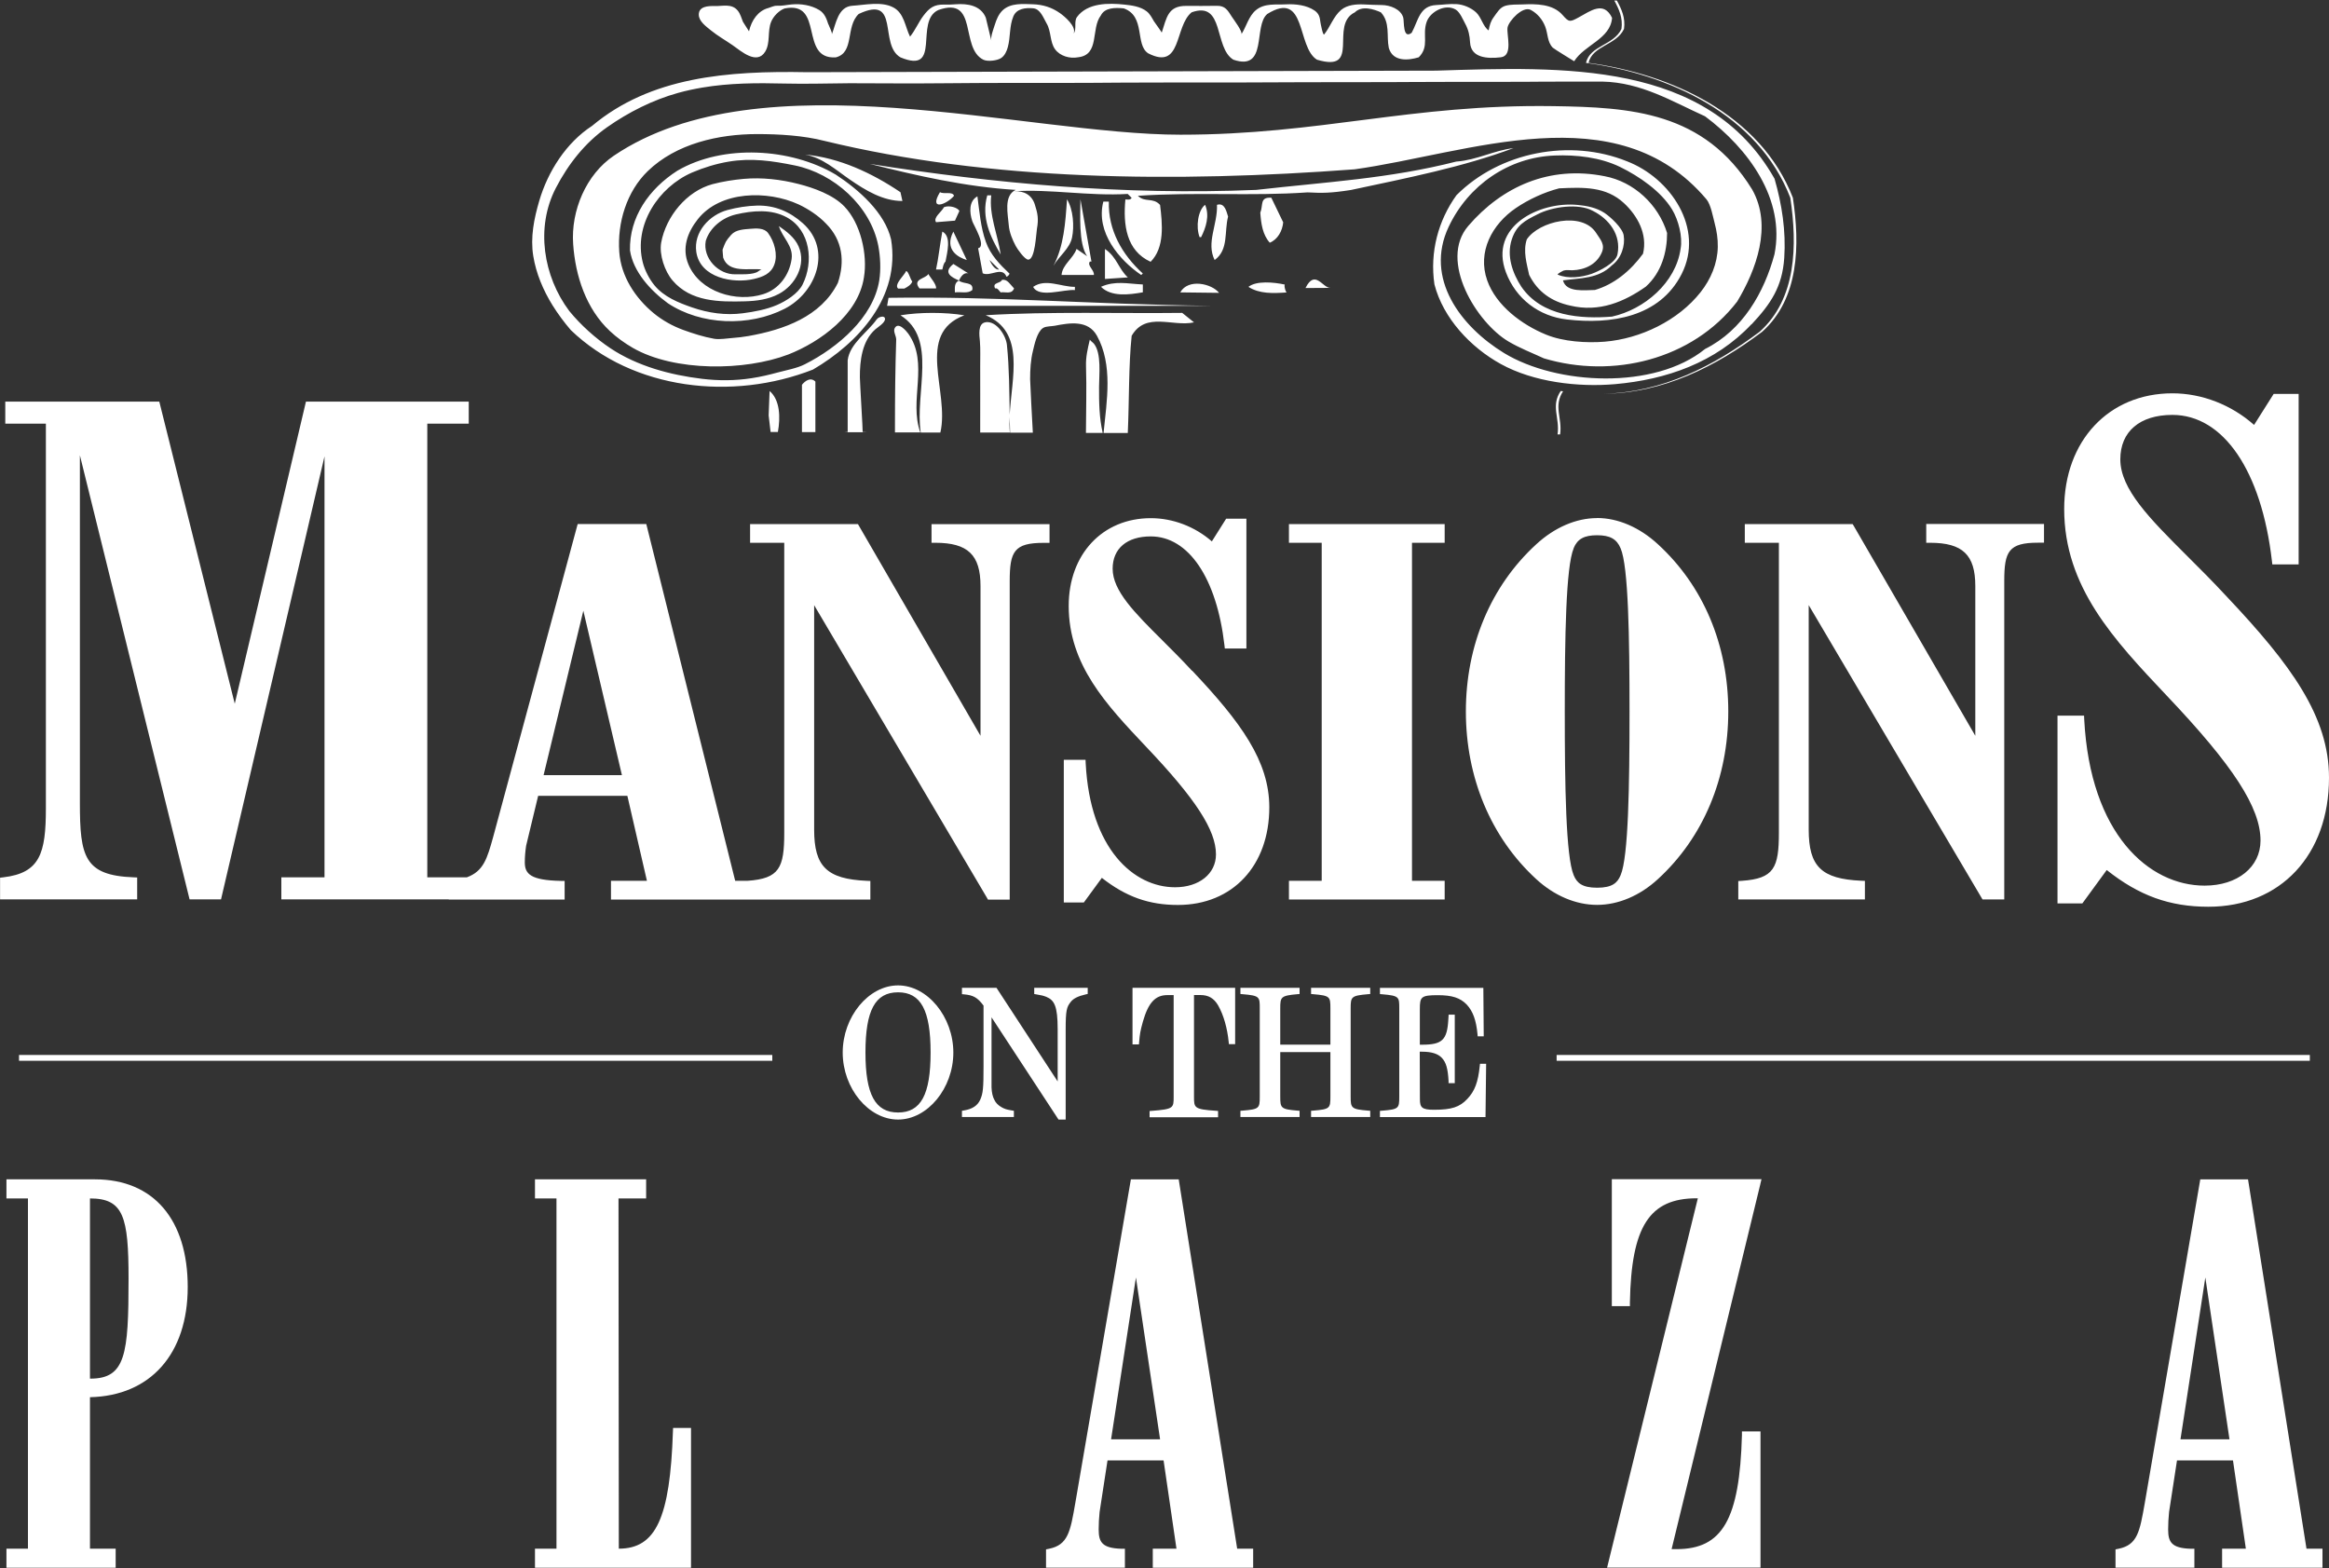 <?xml version="1.0" encoding="UTF-8"?>
<svg id="logos" xmlns="http://www.w3.org/2000/svg" viewBox="0 0 300 202">
  <rect x="0" y="0" width="300" height="202" fill="#333333" stroke="none"/>
  <defs>
    <style>
      .cls-1 {
        fill: #fff;
        stroke-width: 0px;
      }
    </style>
  </defs>
  <path id="on_the" data-name="on the" class="cls-1" d="m115.68,126.92c-3.8,0-7.13,4.04-7.13,8.65s3.33,8.63,7.13,8.63,7.12-4.03,7.12-8.63-3.33-8.65-7.12-8.65Zm0,.89c2.94,0,4.19,2.32,4.19,7.75s-1.25,7.73-4.19,7.73-4.2-2.31-4.2-7.73,1.25-7.75,4.2-7.75Zm17.53-.58h6.9v.79l-.23.05c-1.01.23-1.63.54-1.96.98-.52.65-.65,1.08-.65,3.54v11.61h-.92l-8.63-13.17v9.02c.02.66.15,1.24.38,1.64.17.36.46.66.91.92.43.24.65.3,1.35.42l.24.04v.8h-6.69v-.8l.24-.04c1.1-.18,1.77-.62,2.12-1.4.36-.83.42-1.48.42-4.36v-7.75c-.78-1.04-1.31-1.34-2.52-1.45l-.26-.02v-.82h4.45l7.88,12.06v-6.71c0-3.06-.45-3.76-1.47-4.19-.4-.15-.58-.2-1.31-.32l-.24-.04v-.8Zm12.68,0h13.21v7.26h-.8l-.03-.26c-.18-1.82-.66-3.51-1.37-4.75-.54-.91-1.24-1.32-2.28-1.32h-.82v13.08c0,1.45,0,1.64,2.83,1.83l.27.02v.81h-8.82v-.8l.27-.02c2.83-.22,2.83-.37,2.83-1.83v-13.08h-.82c-1.55,0-2.45.99-3.14,3.41-.33,1.18-.4,1.58-.49,2.67l-.02.27h-.83v-7.26Zm22.99,0h7.62v.8l-.27.02c-2.18.19-2.25.33-2.25,1.83v11.34c0,1.5.06,1.65,2.25,1.83l.27.02v.8h-7.62v-.8l.27-.02c2.17-.18,2.22-.3,2.22-1.83v-5.71h-6.46v5.71c0,1.5.06,1.65,2.22,1.83l.27.02v.8h-7.62v-.8l.27-.02c2.17-.18,2.22-.3,2.22-1.83v-11.34c0-1.49,0-1.64-2.22-1.83l-.27-.02v-.8h7.62v.8l-.27.02c-2.15.19-2.22.36-2.22,1.83v4.67h6.46v-4.67c0-1.52-.05-1.64-2.22-1.83l-.27-.02v-.8Zm22.55,9.78l-.08,6.87h-13.6v-.8l.27-.02c2.17-.18,2.22-.3,2.22-1.83v-11.34c0-1.49,0-1.64-2.22-1.83l-.27-.02v-.8h13.32l.05,6.24h-.78l-.02-.26c-.17-1.82-.59-2.97-1.39-3.83-.84-.87-1.89-1.21-3.73-1.21-2.17,0-2.31.23-2.31,1.81v4.57h.28c2.61,0,3.24-.61,3.39-3.24l.04-.63h.79v8.82h-.8v-.28c-.09-1.61-.32-2.39-.86-2.97-.5-.54-1.34-.8-2.55-.8h-.3l.02,6.11c0,1.07.24,1.37,1.82,1.37,2.25,0,3.3-.34,4.29-1.4.96-1.02,1.38-2.14,1.6-4.26l.03-.26h.78Z"/>
  <path id="Plaza" class="cls-1" d="m12.24,151.9H.83v2.46h2.77v45.11H.83v2.46h14.07v-2.46h-3.31v-19.51c7.78-.17,12.59-5.57,12.59-14.19s-4.35-13.87-11.95-13.87Zm-.65,25.67v-23.21c4.32,0,4.97,2.34,4.97,10.35,0,9.72-.38,12.86-4.92,12.86h-.04Zm75.11,6.35h2.31v18.01h-20.1v-2.46h2.77v-45.11h-2.77v-2.46h14.32v2.46h-3.56l.04,45.11c4.77,0,6.6-3.94,6.97-15.07l.02-.48Zm65.12-32.02h-6.15l-7.07,41.17-.09.52c-.64,3.7-.94,5.39-3.37,5.89l-.4.08v2.36h10.16v-2.44h-.49c-2.46-.08-2.89-.87-2.89-2.49,0-.74.04-1.48.12-2.25l1.02-6.64h7.22l1.66,11.37h-3.05v2.46h12.93v-2.46h-2.06l-7.53-47.57Zm-2.39,33.48h-6.31l3.2-20.84,3.11,20.84Zm77.32-32.86l-11.43,47.01c.21,0,.42,0,.64,0,5.91,0,8.12-3.84,8.42-14.67v-.49h2.39v17.54h-19.76l11.69-47.57h-.15c-6.09,0-8.42,3.63-8.6,13.4v.49h-2.33v-16.35h19.28l-.15.62Zm70.35,46.95l-7.53-47.57h-6.15l-7.15,41.7c-.65,3.69-.94,5.38-3.37,5.88l-.4.08v2.36h10.16v-2.44h-.49c-2.46-.08-2.89-.87-2.89-2.49,0-.73.04-1.47.12-2.25l1.02-6.64h7.21l1.66,11.37h-3.06v2.46h12.93v-2.46h-2.06Zm-9.92-14.09h-6.31l3.2-20.84,3.11,20.84Z"/>
  <path id="Mansions" class="cls-1" d="m119.98,69.91h.5c4.19,0,5.82,1.56,5.82,5.57v19.29l-15.79-27.27h-13.89v2.41h4.4v37.33c0,4.55-.62,5.92-4.74,6.21h-1.58l-11.45-45.95h-8.84l-10.73,39.73-.14.52c-.79,2.86-1.26,4.46-3.4,5.25h-5.1v-58.43h5.34v-2.84h-20.97l-9.17,38.91-9.72-38.91H.68v2.84h5.23v49.54c0,5.81-.76,8.33-5.48,8.89l-.42.05v2.79h17.66v-2.82l-.46-.02c-6.35-.24-6.92-2.67-6.92-9.58v-44.78l14.13,57.2h4.05l13.33-57.06v54.22h-5.56v2.84h21.56v.02h14.93v-2.4h-.49c-3.9-.08-4.64-.9-4.64-2.39,0-.7.06-1.4.17-2.14l1.55-6.43h11.49l2.52,10.95h-4.63v2.41h33.41v-2.39l-.48-.02c-5.12-.23-6.76-1.84-6.76-6.59v-28.91l22.25,37.67.14.25h2.8v-41.02c0-3.82.57-4.93,4.36-4.93h.77v-2.41h-15.2v2.41Zm-39.87,29.93h-10.09l5.12-21.18,4.97,21.18Zm73.45-13.46c6.29,6.65,9.94,11.66,9.94,17.6,0,7.52-4.73,12.58-11.77,12.58-3.73,0-6.69-1.05-9.8-3.49l-2.32,3.17h-2.58v-18.38h2.8l.02.47c.57,11.02,6.19,15.95,11.51,15.95,3.1,0,5.27-1.74,5.27-4.23,0-3.13-2.62-7.16-9.03-13.9-5.11-5.41-9.94-10.52-9.94-18.11,0-6.65,4.35-11.3,10.58-11.3,2.83,0,5.67,1.08,7.86,2.99l1.84-2.92h2.61v16.72h-2.78l-.05-.44c-1-8.64-4.63-14-9.49-14-3.07,0-4.91,1.56-4.91,4.16,0,2.84,2.82,5.66,6.4,9.22,1.23,1.23,2.5,2.49,3.82,3.92Zm12.47-18.88h20.06v2.41h-4.21v43.54h4.21v2.41h-20.06v-2.41h4.22v-43.54h-4.22v-2.41Zm39.69-.77c-2.69,0-5.48,1.2-7.85,3.39-5.84,5.36-9.05,13.01-9.05,21.52s3.22,16.22,9.05,21.58c2.33,2.15,5.12,3.33,7.85,3.33s5.52-1.18,7.85-3.33c5.84-5.36,9.05-13.02,9.05-21.59s-3.21-16.16-9.05-21.52c-2.37-2.19-5.16-3.39-7.85-3.39Zm-3.02,3.88c.49-1.19,1.36-1.67,3.02-1.67s2.53.48,3.03,1.68c1.01,2.32,1.15,11.47,1.15,21.02s-.14,18.76-1.15,21.09c-.4.97-1.06,1.61-3.02,1.61s-2.62-.64-3.02-1.61c-1.01-2.39-1.15-11.55-1.15-21.09s.14-18.63,1.15-21.03Zm45.39-3.12h15.2v2.41h-.77c-3.78,0-4.35,1.11-4.35,4.93v41.02h-2.8l-22.39-37.91v28.91c0,4.76,1.64,6.36,6.76,6.59l.48.02v2.39h-16.31v-2.37l.47-.03c4.13-.29,4.76-1.66,4.76-6.21v-37.33h-4.39v-2.41h13.89l.15.25,15.65,27.02v-19.29c0-4.01-1.63-5.57-5.82-5.57h-.5v-2.41Zm51.91,32.69c0,9.93-6.24,16.61-15.53,16.61-4.99,0-8.93-1.42-13.1-4.73l-3.14,4.3h-3.2v-24.18h3.42l.02.47c.77,14.8,8.34,21.42,15.51,21.42,4.24,0,7.2-2.39,7.2-5.81,0-4.23-3.5-9.63-12.08-18.66-6.79-7.19-13.21-13.99-13.21-24.04,0-8.77,5.73-14.9,13.94-14.9,3.8,0,7.6,1.48,10.52,4.07l2.52-3.99h3.22v21.96h-3.39l-.05-.44c-1.34-11.61-6.25-18.82-12.82-18.82-4.2,0-6.71,2.14-6.71,5.72,0,3.85,3.78,7.63,8.58,12.42,1.64,1.63,3.33,3.32,5.09,5.22,8.36,8.84,13.21,15.5,13.21,23.35Z"/>
  <path class="cls-1" d="m297.53,136.63h-97.02v-.75h97.02v.75Zm-198.05-.75H2.45v.75h97.03v-.75Z"/>
  <path class="cls-1" d="m147.21,37.66v-1.02c-2.03-.1-3.56-.51-5.39.3,1.32,1.32,3.59,1.03,5.39.71Zm9.55-11.28c.1,2.54-1.42,4.88-.3,7.11,1.83-1.32,1.22-3.66,1.73-5.59-.2-.61-.41-1.83-1.42-1.52Zm-14.43,5.69v3.86l2.95-.2c-1.22-1.12-1.42-2.64-2.95-3.66Zm12.9-5.69c-.92.71-1.22,2.84-.71,4.16h.2c.61-1.22,1.12-2.74.51-4.16Zm-22.15,10.57c.76,1.47,3.86.3,5.38.41v-.41c-1.83,0-3.76-1.12-5.38,0Zm14.12-1.73c-2.67-2.43-4.47-5.59-4.37-9.25h-.71c-1.02,3.96,2.1,7.56,4.88,9.45l.21-.2Zm-11.48-1.02c.71-1.22,2.07-2.18,2.37-3.6.3-1.42.17-3.61-.65-4.93-.2,3.05-.41,6-1.73,8.54Zm16.31,3.46l5,.06c-.94-1.19-3.98-1.89-5-.06Zm-15.3-2.24h4.17c.1-.61-.91-1.22-.51-1.73h.2l-1.42-8.03c0,1.93-.27,5.68.86,7.34l-1.36-.94c-.41,1.22-1.83,2.03-1.93,3.35Zm-23.79,5.7c-1.18,1.69-3.46,3.1-3.75,5.27v9.25l-.38.03h2.81c-.3-.01-.5-.03-.5-.03.04,0-.36-6.46-.36-7.04-.01-2.14.28-4.68,1.99-6.18.31-.27,1.29-.86,1.25-1.36-.04-.48-.84-.25-1.05.06Zm14.03-.52c5.15,2.15,3.34,7.98,3.08,12.93.01.74.03,1.47.06,2.2h2.93c-.08-1.44-.35-6.38-.35-6.89,0-1.24.07-2.48.37-3.68.19-.78.51-2.36,1.26-2.89.04-.03.08-.05.12-.07.34-.18,1.03-.17,1.41-.24,1.95-.38,4.31-.77,5.45,1.29,2.07,3.75,1.27,8.35.85,12.52h3.12c.19-4.11.1-8.71.5-12.52,1.83-3.15,5.28-1.12,8.03-1.73l-1.52-1.22c-7.82.1-17.07-.2-25.3.3Zm-.02.91c-1.05.15-.79,1.76-.73,2.42.09,1.09.03,2.19.04,3.28.02,2.38-.01,4.77,0,7.15,0,.06,0,.93,0,1.35h3.82c-.06-.69-.06-1.43-.02-2.19-.05-3.04-.05-6.12-.36-9.11-.12-1.16-1.31-3.11-2.75-2.91Zm13.96,2.76c-.14-.17-.39-.31-.53-.52-.28,1.19-.53,2.22-.49,3.43.09,2.85,0,5.73-.01,8.58h2.16c-.45-1.95-.48-3.94-.47-5.94,0-1.53.34-4.3-.66-5.55Zm84.71-2.49c2.47-2.64,3.96-4.84,4.21-8.56.23-3.47-.29-6.86-1.25-10.2-8.64-15.24-27.23-14.43-43.59-13.92l-80.98.2c-10.36-.2-20.22.61-27.74,6.91-3.33,2.16-5.69,5.87-6.8,9.63-.68,2.31-1.17,4.73-.78,7.13.36,2.25,1.29,4.43,2.48,6.35.7,1.12,1.5,2.2,2.36,3.2,8.03,7.72,20.83,9.14,31.19,5.08,5.89-3.45,11.28-9.35,10.06-16.77-.81-3.45-4.16-6.4-7.11-8.33-5.79-3.45-14.53-3.96-20.42-.51-3.66,2.34-6.2,5.99-6.1,10.26.41,2.74,2.64,5.18,4.88,6.81,4.27,2.84,10.47,3.05,15.04.71,4.08-2.09,6.14-7.62,2.35-11.01-1.68-1.5-3.62-2.33-5.89-2.28-1.27.03-2.59.24-3.82.57-2.34.63-4.4,2.85-4.02,5.41.5,3.34,4.76,4.1,7.43,3.47,1.14-.27,2.18-.66,2.62-1.85.48-1.29,0-2.98-.8-4.06-.51-.69-1.55-.61-2.29-.55-.83.07-1.87.1-2.47.78-.75.86-.71.89-1.1,1.89-.03-.01.08,1.07.07,1.04.7,2.05,3.32,1.33,4.95,1.53-.1-.01-.54.34-.67.38-.24.09-.5.15-.76.18-.64.09-1.28.04-1.92.06-2.21.07-4.26-2.09-3.84-4.31.54-1.74,2.17-3,3.88-3.4,2.15-.5,4.57-.72,6.57.38,3.03,1.66,3.48,5.74,2.02,8.65-.59,1.18-2.14,2.13-3.29,2.63-1.37.59-2.95.88-4.42,1.07-2.2.29-4.43-.03-6.51-.75-1.77-.61-3.63-1.36-4.85-2.84-.67-.81-1.25-1.93-1.51-2.95-1.22-4.81,2.01-9.71,6.35-11.59,1.47-.63,3.13-1.14,4.7-1.4,2.94-.5,5.64-.1,8.54.49,5,1.02,9.74,5.22,10.74,10.33.27,1.4.35,3.05.13,4.46-.39,2.46-1.79,4.64-3.49,6.4-1.71,1.77-3.9,3.31-6.1,4.42-1.02.52-2.37.75-3.47,1.05-1.11.3-2.24.57-3.38.74-2.12.33-4.27.34-6.4.08-4.07-.49-8.32-1.63-11.77-3.92-1.94-1.29-3.84-3-5.32-4.81-3.35-4.47-4.37-10.77-1.73-15.85,1.6-3.08,3.76-5.83,6.61-7.83,2.75-1.93,5.88-3.51,9.12-4.41,1.03-.29,2.08-.51,3.13-.69,3.49-.59,7.04-.61,10.57-.52,2.8.07,5.6-.02,8.4-.04,1.97,0,3.95.01,5.92.02,2.26.01,4.52,0,6.78-.02,2.44-.02,4.89-.04,7.33-.04,2.47,0,4.95.01,7.42,0,2.62,0,5.24-.02,7.86-.04,2.62-.01,5.24-.02,7.85-.02,2.58,0,5.16,0,7.74,0,2.56,0,5.12-.03,7.68-.03,2.42,0,4.84-.01,7.26-.01,2.28,0,4.56,0,6.84-.02,2.09,0,4.18-.02,6.28-.02,1.84,0,3.68,0,5.53,0,1.56,0,3.13,0,4.69-.02,1.23,0,2.47,0,3.7-.01.88,0,1.76,0,2.63,0,.42,0,.84,0,1.26,0h.22c4.98.1,8.94,2.54,13.21,4.47,5.59,4.17,10.36,10.67,8.94,17.78-1.32,4.88-4.06,9.75-8.94,12.19-6.5,5.28-19.1,4.67-25.91.51-5.55-3.4-10.27-9.59-7.11-16.26,2.53-5.35,7.72-8.94,13.63-9.17,2.83-.11,5.89.23,8.46,1.48,2.43,1.19,5.27,3.13,6.69,5.48.8,1.32,1.38,3.5,1.09,5.05-.61,4.37-4.67,7.82-8.84,8.74-3.96.31-9.04,0-11.68-3.86-1.12-1.73-1.93-3.96-1.22-6.1.61-1.83,1.66-2.39,3.28-3.2,1.93-1.02,5.35-1.47,7.18-.45,2.03,1.02,3.66,3.05,3.15,5.59-.22,1.12-2.4,2.18-3.33,2.51-1.3.45-3.04.67-4.35.11-.18-.08.72-.53.77-.54.34-.1.76-.02,1.11-.03,1.58-.05,3.1-.74,3.77-2.27.47-1.06-.18-1.69-.72-2.54-1.81-2.82-7.37-1.51-8.93.83-.51,1.52,0,3.15.3,4.57,1.12,2.24,2.95,3.45,5.28,3.96,3.76.91,7.01-.51,9.75-2.44,2.03-1.83,2.74-4.47,2.74-6.91-1.12-3.66-4.27-6.6-8.03-7.31-7.11-1.42-13.21,1.32-17.58,6.4-3.86,4.49,1.1,12.48,5.19,14.89,1.46.86,3.03,1.46,4.56,2.17,8.84,2.64,19.1.2,24.89-7.32,2.44-4.06,4.57-9.75,1.93-14.43-6.2-10.06-15.67-10.59-25.64-10.74-18.45-.27-29.86,3.68-48.01,3.68-19.92,0-53.99-10.11-72.97,2.7-3.59,2.42-5.55,7.1-5.25,11.37.28,4.1,1.66,8.35,4.73,11.22.88.83,1.91,1.56,2.96,2.17,5.36,3.08,14.43,2.98,20.02.85,4.16-1.63,9.04-5.18,9.75-9.96.48-2.9-.42-6.93-2.53-9.11-1.44-1.5-3.93-2.39-5.89-2.89-2.3-.59-4.71-.87-7.08-.66-1.34.12-2.71.34-4.01.68-3.35.91-5.99,4.17-6.61,7.52-.28,1.56.46,3.71,1.46,4.88,2.34,2.76,6.01,2.78,9.33,2.69,1.49-.04,3.03-.24,4.36-.95,2.13-1.13,3.58-3.76,2.55-6.12-.51-1.16-1.54-1.92-2.54-2.62.47,1.52,1.88,2.55,1.64,4.24-.29,2.06-1.62,3.88-3.63,4.52-3.49,1.12-8.18-.26-9.67-3.84-.86-2.08-.12-4.12,1.22-5.81,2.91-3.68,8.99-3.73,12.96-1.91,1.25.58,2.61,1.48,3.56,2.49,2.13,2.13,2.44,4.88,1.52,7.62-2.18,4.37-7.01,6.05-11.51,6.85-.68.12-1.36.2-2.04.25-.74.05-1.68.23-2.41.1-1.32-.23-2.72-.68-3.98-1.14-1.38-.51-2.67-1.23-3.8-2.16-2.37-1.96-4.2-4.75-4.42-7.88-.27-3.74.94-7.77,3.67-10.41,3.67-3.55,9.13-4.77,14.09-4.77,2.81,0,5.95.18,8.68.88,21.34,5.18,45.22,5.38,68.28,3.66,14.63-2.03,33.73-9.86,45.32,3.86.56.67.83,2.22,1.05,3.05.27,1.01.43,2.04.41,3.08-.04,2.15-.9,4.17-2.22,5.84-2.89,3.66-7.74,5.99-12.35,6.37-2.35.19-5.34,0-7.55-.91-3.11-1.27-6.43-3.73-7.58-6.98-1.3-3.68.63-7.24,3.69-9.32,1.63-1.11,3.66-2.05,5.58-2.54,3.14-.15,6.03-.25,8.35,1.91,1.72,1.6,3.06,3.97,2.45,6.51-1.63,2.24-3.76,3.96-6.2,4.67-1.22,0-3.7.39-4.11-1.24,2.24-.3,4.57-.2,6.3-1.93,1.22-.91,1.73-2.54,1.52-3.86-.15-.96-1.71-2.39-2.48-2.9-1.04-.68-2.29-.92-3.51-1.03-4.86-.45-11.4,2.75-9.18,8.68,1.29,3.43,4.26,5.67,7.86,6.08,5.61.65,11.94-.25,14.78-5.87,2.95-5.85-1.41-12.34-7.06-14.51-7.32-2.95-16.36-1.22-21.95,4.37-2.34,3.25-3.45,7.32-2.84,11.48,1.12,4.37,4.67,8.13,8.54,10.26,4.25,2.35,9.98,3.01,14.72,2.6,6.62-.58,12.96-2.79,17.58-7.72Zm-57.46-4.68l3.24-.02c-1.03.07-1.99-2.48-3.24.02Zm-64.86,12.45v6.11h1.73s0-6.51,0-6.51c-.61-.61-1.32-.1-1.73.41Zm62.18-12.9c-1.42-.31-3.66-.51-4.67.3,1.42.91,3.16.84,4.91.72-.1-.1-.34-.72-.23-1.02Zm-.2-8.03l-1.52-3.15c-1.52-.1-1.02.92-1.42,1.93.1,1.42.3,2.84,1.22,3.86,1.02-.41,1.63-1.52,1.73-2.64Zm22.35-7.82c-8.74,2.23-16.87,2.64-25.81,3.66-17.07.71-33.73-.81-49.79-3.35,6.1,1.52,12.29,2.95,18.8,3.35-1.59.75-.99,3.17-.89,4.54.07.93.47,1.88.9,2.69.21.4,1.14,1.72,1.59,1.75.91.06,1.03-3.37,1.14-3.98.23-1.25.1-1.96-.28-3.14-.38-1.18-1.37-1.77-2.69-1.68,4.67-.31,9.68.64,14.66.34l.51.51c-.2.31-.51.2-.81.2-.3,3.25.1,6.6,3.25,8.03,1.83-1.83,1.52-4.88,1.22-7.32-.92-1.02-1.94-.27-2.86-1.18,7.62-.51,14.54.07,21.86-.44,1.93.1,2.95.1,5.59-.31,7.11-1.52,14.43-2.95,20.93-5.39-2.54.3-4.67,1.52-7.32,1.73Zm43.31,4.67c-4.17-10.77-15.75-15.95-26.32-17.37.51-2.24,3.56-2.24,4.57-4.37.2-1.42-.31-2.54-.92-3.66h-.33c.61,1.12,1.12,2.24.92,3.66-1.02,2.13-4.06,2.13-4.57,4.37,10.57,1.42,22.15,6.6,26.32,17.37.91,6.1.81,13.01-3.96,17.27-5.94,4.45-12.48,7.77-20.11,7.99,7.77-.13,14.41-3.47,20.44-7.99,4.77-4.27,4.88-11.18,3.96-17.27Zm-114.95,15.14c4.8,3,1.83,9.94,2.61,15.1h2.53c1.22-5.26-3.31-12.69,3.09-15.1-2.54-.41-5.69-.41-8.23,0Zm1,2.36c-.25-.34-1.29-1.59-1.75-.69-.21.42.21,1.01.2,1.46-.12,3.68-.16,7.35-.16,11.04,0,.31,0,.62,0,.92h3.27c-1.51-4.09,1.16-8.94-1.56-12.73Zm-13.3-23.06c2.25.39,3.96,1.97,5.78,3.22,2.01,1.38,4.25,2.76,6.77,2.76l-.25-1.13c-3.66-2.47-7.86-4.44-12.3-4.85Zm12.81,17.25c.41-.2.91-.52,1.01-.92-.2-.1-.51-1.42-.81-1.31-.1.41-1.62,1.73-1.01,2.24h.81Zm-2.05,1.2l-.18,1.03h41.66c-15.95-.2-27.15-1.24-41.48-1.03Zm-7.75-35.22c-.23-.72-.48-1.42-1.16-1.84-1.05-.64-2.38-.84-3.56-.73-.67.06-1.25.21-1.92.17-.35-.02-.77.2-1.08.29-1.31.34-2.17,1.55-2.5,3,0-.03-.71-1.07-.78-1.22-.2-.49-.33-1.02-.67-1.44-.77-.95-1.93-.56-3-.59-.8-.02-2.03.03-2.02,1.11,0,.86.96,1.53,1.56,2.02.88.72,1.89,1.28,2.82,1.93,1.07.75,3.09,2.56,4.17.82.7-1.14.27-2.63.77-3.85.29-.71,1-1.45,1.73-1.72,5.18-1.02,1.83,6.6,6.6,6.3,2.44-.61,1.22-3.96,2.95-5.59,5.38-2.54,2.54,3.96,5.38,5.59,5.39,2.24,1.73-4.67,4.88-6.1,5.18-1.83,2.74,4.88,5.79,6.4.54.27,1.78.13,2.29-.21.47-.31.73-.89.87-1.42.35-1.3.18-2.67.71-3.95.42-1.01,1.57-1.13,2.56-1.04.94.09,1.32,1.27,1.73,1.96.6,1.02.4,2.37,1.08,3.31.64.89,1.91,1.24,2.95,1.04,2.85-.3,1.63-3.66,2.95-5.39.51-1.02,1.83-1.02,2.95-.91,2.85,1.02,1.42,4.67,3.15,5.79,4.37,2.24,3.35-3.45,5.59-5.28,4.27-1.52,2.84,4.57,5.38,6.1,4.47,1.52,2.54-4.37,4.37-5.89,5.08-3.15,3.76,4.27,6.4,5.89,5.79,1.73,1.52-4.47,4.88-6.1.91-.91,2.44-.41,3.35,0,1.22,1.32.71,3.05,1.02,4.57.51,1.83,2.54,1.63,3.86,1.22,1.42-1.42.41-2.84,1.02-4.57.46-1.31,2.41-2.36,3.73-1.58.55.32.93,1.27,1.23,1.82.43.79.58,1.52.63,2.4.1,2.03,2.24,2.13,3.96,1.93,1.63-.19.71-2.96.87-3.84.15-.84,1.96-2.81,2.99-2.26.86.46,1.49,1.22,1.85,2.12.36.9.26,2,.98,2.74.18.18,2.76,1.74,2.76,1.75,1.32-2.13,4.67-2.85,4.88-5.59-1.08-2.23-2.77-.89-4.32-.05-1.11.6-1.23.63-2.05-.31-1.27-1.46-3.43-1.44-5.14-1.37-.76.03-1.52-.02-2.21.17-.73.2-1.09.88-1.51,1.45-.42.56-.54,1.07-.67,1.73-.74-.52-.93-1.69-1.61-2.32-.66-.61-1.67-1.03-2.55-1.07-.91-.05-1.67.08-2.58.12-2.17.1-2.31,1.99-3.17,3.57-1.17.91-.95-1.48-1.09-1.96-.32-1.1-1.71-1.6-2.76-1.61-.84,0-1.51-.05-2.35-.08-.94-.04-2.11.05-2.89.71-1,.85-1.38,2.15-2.18,3.15-.17.21-.48-1.5-.49-1.58-.07-.64-.19-1.1-.75-1.49-1.02-.7-2.46-.86-3.65-.8-1.32.07-2.79-.18-3.91.75-.93.77-1.23,2.12-1.87,3.11.21-.32-1.04-1.97-1.22-2.25-.55-.86-.86-1.44-1.95-1.42-1.31.02-2.61.02-3.92.01-2.39-.02-2.53,1.53-3.17,3.45.02-.07-.91-1.31-1.01-1.48-.26-.45-.51-.95-.93-1.27-.81-.63-1.94-.77-2.89-.87-1.97-.21-4.74-.25-6.09,1.61-.41.57,0,1.6-.42,2.1.37-.89-1.16-2.18-1.77-2.61-1.06-.75-2.22-1.1-3.48-1.14-1.25-.04-2.85-.19-3.88.76-.53.49-.82,1.2-1.03,1.88-.15.49-.57,1.54-.45,2.04,0,0-.71-2.95-.71-2.95-.64-1.58-2.36-1.84-3.85-1.73-.59.05-.96.05-1.54.04-1.25-.01-1.85.38-2.65,1.44-.64.85-1.04,1.86-1.72,2.69-.64-1.28-.75-3.04-2.17-3.77-1.53-.8-3.6-.31-5.24-.21-1.87.11-2.12,2.3-2.66,3.68.08-.22-.37-1.06-.44-1.29Zm94.34,47.22c-1.32,1.93-.1,3.45-.41,5.59h.33c.3-2.12-.89-3.63.38-5.55-.1-.02-.2-.02-.31-.04Zm-102.03,3.15l.25,2.13h.94c.34-1.87.28-4.13-1.07-5.28l-.12,3.15Zm19.43-16.36h2.13c.1-.51-.79-1.46-.99-1.86-.31.61-2.13.63-1.14,1.86Zm2.13-2.44h.81c.1-.3.1-.71.41-1.02.2-1.12.81-3.25-.41-3.86-.31,1.63-.51,3.56-.81,4.88Zm2.44,2.95c.81-.1,1.63.2,2.23-.3.2-1.12-1.12-.71-1.73-1.22-.61.3-.51.91-.51,1.52Zm-2.44-9.04l2.44-.2.57-1.25c-.2-.41-1.28-.78-1.99-.48-.3.61-1.42,1.32-1.02,1.93Zm4.17,6.6l-1.93-1.22c-1.42,1.12-.23,1.72.71,2.13.2-.41.61-1.12,1.22-.91Zm-1.85-10c-.2-.61-1.31-.16-1.81-.47-1.48,2.45.82,1.63,1.81.47Zm1.64,8.27l-1.73-3.66c-1.23,2.39.71,3.35,1.73,3.66Zm2.64-8.33c-.81,2.84.41,5.38,1.73,7.62-.38-2.56-1.52-5.08-1.22-7.62h-.51Zm-1.95,3.28c.19.57,1.89,3.3.77,3.53,0,0,0,0,0,0l.59,3.23c.99.48,2.51-.95,3.07.45.18-.07.32-.22.39-.4-1.27-1.2-2.45-2.41-3.05-4.09-.67-1.86-.83-3.92-1.09-5.87-1.13.61-1.02,2.12-.67,3.16Zm3.47,6.27c-.51.1-1.02-.71-1.22-1.22l1.22,1.22Zm.38,1.33c-.2.51-1.3.3-.89,1.11.31-.1.51.3.71.51.61-.1,1.42.3,1.73-.51-.51-.51-.84-1.21-1.55-1.11Z"/>
</svg>